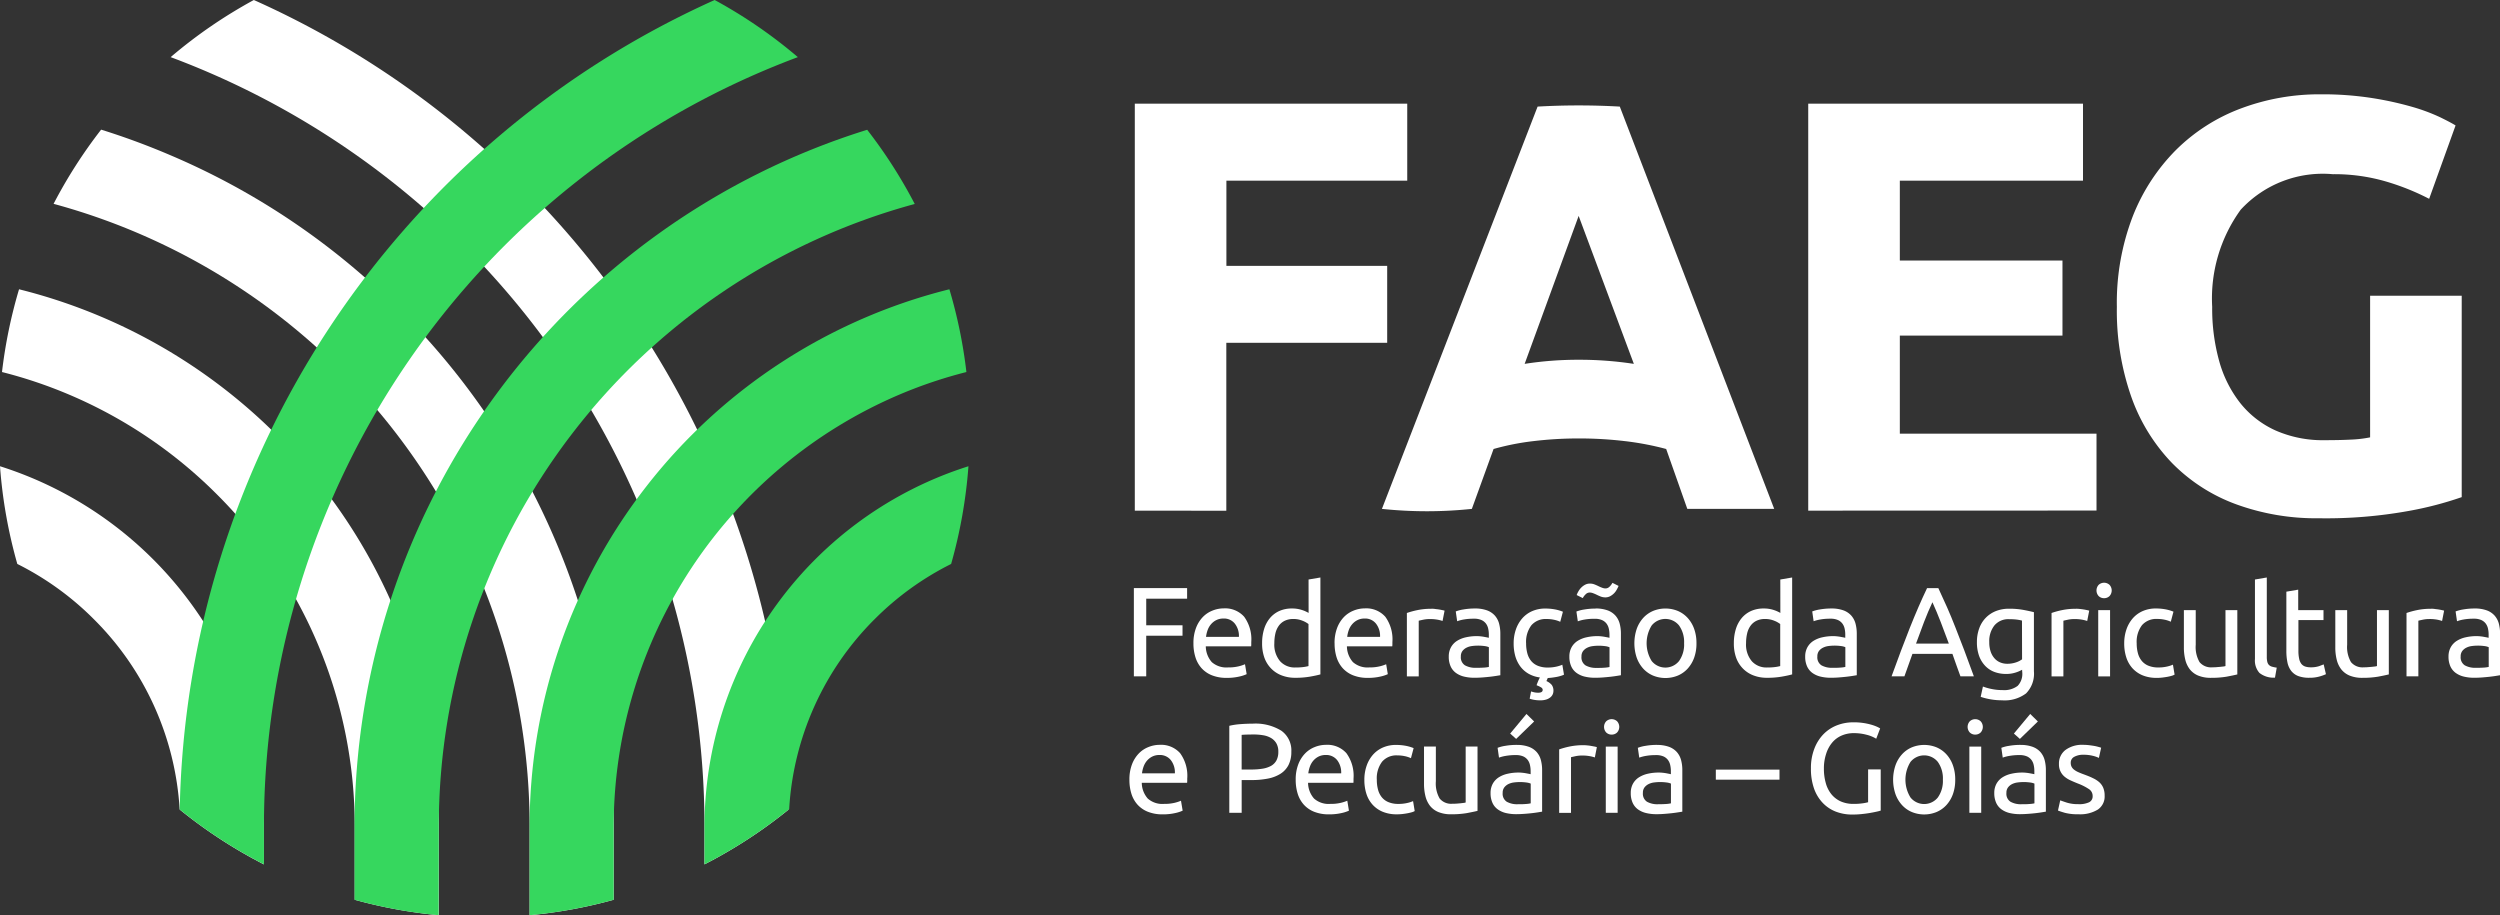 <?xml version="1.0" encoding="UTF-8"?>
<svg xmlns="http://www.w3.org/2000/svg" id="Grupo_33076" data-name="Grupo 33076" width="111.193" height="40.706" viewBox="0 0 111.193 40.706">
  <rect x="0" y="0" width="111.193" height="40.706" fill="#333333" stroke="none"/>
  <path id="Caminho_23188" data-name="Caminho 23188" d="M106.287,59.519V55.594h2.368v.471h-1.818v1.183h1.614v.464h-1.614v1.807Z" transform="translate(-55.856 -29.437)" fill="#fff"></path>
  <path id="Caminho_23189" data-name="Caminho 23189" d="M111.824,59.039a1.874,1.874,0,0,1,.113-.683,1.427,1.427,0,0,1,.3-.485,1.217,1.217,0,0,1,.43-.289,1.343,1.343,0,0,1,.5-.1,1.134,1.134,0,0,1,.912.371,1.7,1.7,0,0,1,.317,1.129v.089a.7.7,0,0,1-.006.1h-2.017a1.081,1.081,0,0,0,.266.7.978.978,0,0,0,.725.237,1.911,1.911,0,0,0,.467-.048,1.689,1.689,0,0,0,.286-.094l.074.442a1.607,1.607,0,0,1-.337.108,2.4,2.4,0,0,1-.547.057,1.741,1.741,0,0,1-.665-.116,1.243,1.243,0,0,1-.461-.32,1.307,1.307,0,0,1-.269-.484,2.034,2.034,0,0,1-.088-.614m2.022-.29a.884.884,0,0,0-.179-.586.613.613,0,0,0-.507-.23.706.706,0,0,0-.32.071.75.75,0,0,0-.235.184.826.826,0,0,0-.15.26,1.291,1.291,0,0,0-.071.3Z" transform="translate(-58.743 -30.423)" fill="#fff"></path>
  <path id="Caminho_23190" data-name="Caminho 23190" d="M120.269,54.7l.527-.09v4.31q-.182.051-.465.1a3.715,3.715,0,0,1-.651.051,1.647,1.647,0,0,1-.612-.108,1.293,1.293,0,0,1-.465-.306,1.342,1.342,0,0,1-.3-.484,1.863,1.863,0,0,1-.1-.644,2.1,2.1,0,0,1,.088-.623,1.406,1.406,0,0,1,.258-.487,1.168,1.168,0,0,1,.416-.317,1.336,1.336,0,0,1,.564-.113,1.364,1.364,0,0,1,.45.068,1.463,1.463,0,0,1,.292.13Zm0,1.983a1.1,1.1,0,0,0-.278-.153,1.041,1.041,0,0,0-.4-.074.853.853,0,0,0-.389.083.706.706,0,0,0-.263.227.95.95,0,0,0-.147.342,1.909,1.909,0,0,0-.045.425,1.142,1.142,0,0,0,.255.8.871.871,0,0,0,.68.28,2.692,2.692,0,0,0,.36-.02,1.731,1.731,0,0,0,.224-.043V56.685Z" transform="translate(-62.068 -28.925)" fill="#fff"></path>
  <path id="Caminho_23191" data-name="Caminho 23191" d="M124.935,59.039a1.885,1.885,0,0,1,.113-.683,1.433,1.433,0,0,1,.3-.485,1.232,1.232,0,0,1,.431-.289,1.343,1.343,0,0,1,.5-.1,1.134,1.134,0,0,1,.912.371,1.706,1.706,0,0,1,.317,1.129v.089a.787.787,0,0,1-.006.1h-2.017a1.079,1.079,0,0,0,.267.7.977.977,0,0,0,.725.237,1.911,1.911,0,0,0,.467-.048,1.7,1.7,0,0,0,.287-.094l.073.442a1.6,1.6,0,0,1-.337.108,2.389,2.389,0,0,1-.547.057,1.741,1.741,0,0,1-.665-.116,1.239,1.239,0,0,1-.461-.32,1.308,1.308,0,0,1-.27-.484,2.05,2.05,0,0,1-.087-.614m2.022-.29a.887.887,0,0,0-.179-.586.613.613,0,0,0-.507-.23.7.7,0,0,0-.32.071.757.757,0,0,0-.235.184.834.834,0,0,0-.15.26,1.266,1.266,0,0,0-.07.3Z" transform="translate(-65.578 -30.423)" fill="#fff"></path>
  <path id="Caminho_23192" data-name="Caminho 23192" d="M132.744,57.511c.045,0,.1,0,.156.009s.116.013.173.022.108.019.155.029a1.08,1.08,0,0,1,.105.025l-.09.459a1.616,1.616,0,0,0-.207-.054,1.831,1.831,0,0,0-.371-.031,1.389,1.389,0,0,0-.292.031q-.144.031-.19.043v2.475h-.527V57.7a3.659,3.659,0,0,1,.465-.127,2.965,2.965,0,0,1,.622-.06" transform="translate(-69.082 -30.436)" fill="#fff"></path>
  <path id="Caminho_23193" data-name="Caminho 23193" d="M136.71,57.487a1.527,1.527,0,0,1,.535.082.864.864,0,0,1,.351.232.881.881,0,0,1,.19.357,1.743,1.743,0,0,1,.056.456v1.841l-.19.031c-.081.013-.172.026-.274.037s-.213.022-.332.031-.236.014-.354.014a1.939,1.939,0,0,1-.459-.051,1.022,1.022,0,0,1-.363-.162.73.73,0,0,1-.237-.291,1.017,1.017,0,0,1-.085-.436.836.836,0,0,1,.1-.419.787.787,0,0,1,.269-.283,1.233,1.233,0,0,1,.4-.159,2.153,2.153,0,0,1,.475-.051,1.647,1.647,0,0,1,.165.009c.056.006.11.013.161.023l.133.025.079.017v-.148a1.176,1.176,0,0,0-.028-.258.591.591,0,0,0-.1-.226A.52.52,0,0,0,137,58a.789.789,0,0,0-.331-.059,2.5,2.5,0,0,0-.456.036,1.609,1.609,0,0,0-.291.077l-.063-.436a1.627,1.627,0,0,1,.34-.088,2.94,2.94,0,0,1,.516-.043m.045,2.639q.187,0,.331-.009a1.433,1.433,0,0,0,.241-.031v-.878a.7.7,0,0,0-.184-.049,2.162,2.162,0,0,0-.309-.02,2.056,2.056,0,0,0-.252.017.758.758,0,0,0-.244.071.523.523,0,0,0-.184.147.39.39,0,0,0-.073.247.422.422,0,0,0,.181.393.944.944,0,0,0,.493.111" transform="translate(-71.111 -30.423)" fill="#fff"></path>
  <path id="Caminho_23194" data-name="Caminho 23194" d="M143.1,60.573l-.063.142a.661.661,0,0,1,.238.172.437.437,0,0,1,.074.275.379.379,0,0,1-.029.136.363.363,0,0,1-.1.135.539.539,0,0,1-.181.1.854.854,0,0,1-.278.039,1.551,1.551,0,0,1-.269-.022,1.143,1.143,0,0,1-.2-.051l.063-.323a1.494,1.494,0,0,0,.145.04.812.812,0,0,0,.172.017c.135,0,.2-.044.2-.13a.124.124,0,0,0-.062-.1.94.94,0,0,0-.176-.088L142.6,60.9c.014-.045.035-.1.062-.165s.055-.124.085-.181a1.371,1.371,0,0,1-.507-.167,1.215,1.215,0,0,1-.366-.326,1.434,1.434,0,0,1-.221-.456,2.056,2.056,0,0,1-.073-.564,1.876,1.876,0,0,1,.1-.623,1.463,1.463,0,0,1,.281-.49,1.255,1.255,0,0,1,.444-.324,1.452,1.452,0,0,1,.586-.115,2.352,2.352,0,0,1,.4.034,1.809,1.809,0,0,1,.38.108l-.119.448a1.25,1.25,0,0,0-.275-.09,1.529,1.529,0,0,0-.331-.034.839.839,0,0,0-.677.278,1.224,1.224,0,0,0-.235.809,1.656,1.656,0,0,0,.054.436.9.9,0,0,0,.169.34.751.751,0,0,0,.3.218,1.142,1.142,0,0,0,.442.077,1.681,1.681,0,0,0,.38-.04,1.377,1.377,0,0,0,.266-.085l.074.442a.963.963,0,0,1-.122.048,1.666,1.666,0,0,1-.173.046c-.064.013-.133.024-.207.034s-.146.017-.218.021" transform="translate(-74.257 -30.423)" fill="#fff"></path>
  <path id="Caminho_23195" data-name="Caminho 23195" d="M147.915,56.241a1.53,1.53,0,0,1,.535.082.862.862,0,0,1,.351.232.875.875,0,0,1,.19.357,1.724,1.724,0,0,1,.056.456v1.841l-.19.031q-.121.02-.274.037c-.1.011-.213.022-.331.031s-.237.014-.354.014a1.94,1.94,0,0,1-.459-.051,1.016,1.016,0,0,1-.362-.162.731.731,0,0,1-.238-.291,1.031,1.031,0,0,1-.085-.436.841.841,0,0,1,.1-.419.791.791,0,0,1,.27-.283,1.225,1.225,0,0,1,.4-.159,2.157,2.157,0,0,1,.476-.051,1.637,1.637,0,0,1,.165.009c.056.006.11.013.161.023l.133.025.079.017V57.4a1.177,1.177,0,0,0-.029-.258.59.59,0,0,0-.1-.226.522.522,0,0,0-.2-.158.785.785,0,0,0-.331-.059,2.51,2.51,0,0,0-.457.036,1.613,1.613,0,0,0-.291.077l-.063-.436a1.644,1.644,0,0,1,.34-.088,2.959,2.959,0,0,1,.516-.043m1.02-1.008c-.019.045-.045.1-.077.158a.729.729,0,0,1-.121.167.747.747,0,0,1-.173.131.454.454,0,0,1-.218.054.571.571,0,0,1-.213-.04c-.066-.027-.129-.055-.19-.086a1.756,1.756,0,0,0-.164-.068.421.421,0,0,0-.13-.022.251.251,0,0,0-.179.079.616.616,0,0,0-.127.169l-.272-.136a.967.967,0,0,1,.074-.159.8.8,0,0,1,.124-.167.7.7,0,0,1,.172-.13.452.452,0,0,1,.218-.054.566.566,0,0,1,.212.04c.066.026.13.055.19.085a1.49,1.49,0,0,0,.164.068.4.4,0,0,0,.13.023.255.255,0,0,0,.179-.079.668.668,0,0,0,.128-.17Zm-.975,3.647c.125,0,.235,0,.331-.009a1.446,1.446,0,0,0,.241-.031v-.878a.71.71,0,0,0-.184-.049,2.158,2.158,0,0,0-.309-.02,2.043,2.043,0,0,0-.252.017.751.751,0,0,0-.244.071.524.524,0,0,0-.185.147.39.39,0,0,0-.073.247.423.423,0,0,0,.181.393.944.944,0,0,0,.493.111" transform="translate(-76.953 -29.177)" fill="#fff"></path>
  <path id="Caminho_23196" data-name="Caminho 23196" d="M155.552,59.034a1.853,1.853,0,0,1-.1.635,1.452,1.452,0,0,1-.286.487,1.253,1.253,0,0,1-.439.314,1.454,1.454,0,0,1-1.11,0,1.267,1.267,0,0,1-.439-.314,1.463,1.463,0,0,1-.286-.487,2.025,2.025,0,0,1,0-1.266,1.455,1.455,0,0,1,.286-.489,1.274,1.274,0,0,1,.439-.315,1.454,1.454,0,0,1,1.11,0,1.261,1.261,0,0,1,.439.315,1.44,1.44,0,0,1,.286.489,1.858,1.858,0,0,1,.1.631m-.55,0a1.268,1.268,0,0,0-.224-.79.782.782,0,0,0-1.218,0,1.5,1.5,0,0,0,0,1.58.781.781,0,0,0,1.218,0,1.266,1.266,0,0,0,.224-.79" transform="translate(-80.098 -30.424)" fill="#fff"></path>
  <path id="Caminho_23197" data-name="Caminho 23197" d="M164.1,54.7l.527-.09v4.31c-.121.034-.276.068-.465.1a3.715,3.715,0,0,1-.651.051,1.647,1.647,0,0,1-.612-.108,1.3,1.3,0,0,1-.465-.306,1.342,1.342,0,0,1-.3-.484,1.863,1.863,0,0,1-.1-.644,2.1,2.1,0,0,1,.088-.623,1.405,1.405,0,0,1,.258-.487,1.168,1.168,0,0,1,.416-.317,1.334,1.334,0,0,1,.564-.113,1.366,1.366,0,0,1,.45.068,1.463,1.463,0,0,1,.292.13Zm0,1.983a1.086,1.086,0,0,0-.278-.153,1.05,1.05,0,0,0-.4-.074.853.853,0,0,0-.389.083.706.706,0,0,0-.263.227.941.941,0,0,0-.147.342,1.88,1.88,0,0,0-.046.425,1.142,1.142,0,0,0,.255.8.871.871,0,0,0,.68.28,2.669,2.669,0,0,0,.359-.02,1.725,1.725,0,0,0,.225-.043V56.685Z" transform="translate(-84.917 -28.925)" fill="#fff"></path>
  <path id="Caminho_23198" data-name="Caminho 23198" d="M169.829,57.487a1.532,1.532,0,0,1,.535.082.867.867,0,0,1,.351.232.887.887,0,0,1,.19.357,1.743,1.743,0,0,1,.056.456v1.841l-.19.031c-.082.013-.173.026-.275.037s-.213.022-.331.031-.237.014-.354.014a1.939,1.939,0,0,1-.459-.051,1.022,1.022,0,0,1-.363-.162.734.734,0,0,1-.237-.291,1.017,1.017,0,0,1-.085-.436.841.841,0,0,1,.1-.419.79.79,0,0,1,.269-.283,1.24,1.24,0,0,1,.4-.159,2.157,2.157,0,0,1,.475-.051,1.63,1.63,0,0,1,.165.009c.056.006.111.013.161.023l.133.025.079.017v-.148a1.177,1.177,0,0,0-.028-.258.584.584,0,0,0-.1-.226.52.52,0,0,0-.2-.158.787.787,0,0,0-.331-.059,2.509,2.509,0,0,0-.456.036,1.64,1.64,0,0,0-.292.077l-.062-.436a1.636,1.636,0,0,1,.34-.088,2.941,2.941,0,0,1,.516-.043m.045,2.639c.124,0,.235,0,.331-.009a1.433,1.433,0,0,0,.241-.031v-.878a.7.7,0,0,0-.183-.049,2.169,2.169,0,0,0-.309-.02,2.041,2.041,0,0,0-.251.017.751.751,0,0,0-.244.071.52.52,0,0,0-.185.147.39.39,0,0,0-.073.247.422.422,0,0,0,.181.393.941.941,0,0,0,.493.111" transform="translate(-88.377 -30.423)" fill="#fff"></path>
  <path id="Caminho_23199" data-name="Caminho 23199" d="M179.755,59.519c-.064-.17-.124-.337-.181-.5s-.115-.331-.176-.5H177.62l-.357,1h-.572q.226-.623.425-1.153t.388-1.005q.19-.476.377-.909t.39-.858h.5q.2.424.391.858t.376.909q.19.475.389,1.005t.425,1.153Zm-.516-1.456q-.181-.493-.359-.954t-.371-.886q-.2.425-.376.886t-.354.954Z" transform="translate(-92.56 -29.437)" fill="#fff"></path>
  <path id="Caminho_23200" data-name="Caminho 23200" d="M186.629,60.224a1.453,1.453,0,0,1-.264.116,1.343,1.343,0,0,1-.456.07,1.467,1.467,0,0,1-.5-.085,1.093,1.093,0,0,1-.411-.264,1.276,1.276,0,0,1-.278-.444,1.775,1.775,0,0,1-.1-.635,1.733,1.733,0,0,1,.1-.592,1.307,1.307,0,0,1,.281-.464,1.291,1.291,0,0,1,.449-.307,1.571,1.571,0,0,1,.6-.11,3.419,3.419,0,0,1,.643.054c.183.035.337.069.462.1v2.628a1.245,1.245,0,0,1-.351.986,1.583,1.583,0,0,1-1.065.306,3.006,3.006,0,0,1-.952-.154l.1-.459a2.417,2.417,0,0,0,.389.11,2.314,2.314,0,0,0,.478.048,1,1,0,0,0,.677-.187.768.768,0,0,0,.206-.595Zm-.005-2.187a1.85,1.85,0,0,0-.212-.042,2.6,2.6,0,0,0-.36-.02.8.8,0,0,0-.654.278,1.119,1.119,0,0,0-.229.736,1.29,1.29,0,0,0,.065.436.867.867,0,0,0,.176.3.683.683,0,0,0,.255.176.806.806,0,0,0,.3.057,1.2,1.2,0,0,0,.386-.06.945.945,0,0,0,.277-.139Z" transform="translate(-96.692 -30.435)" fill="#fff"></path>
  <path id="Caminho_23201" data-name="Caminho 23201" d="M192.653,57.511q.067,0,.155.009c.058.006.116.013.173.022s.109.019.156.029a1.064,1.064,0,0,1,.1.025l-.09.459a1.7,1.7,0,0,0-.207-.054,1.832,1.832,0,0,0-.37-.031,1.389,1.389,0,0,0-.292.031c-.1.021-.16.035-.19.043v2.475h-.527V57.7a3.628,3.628,0,0,1,.464-.127,2.971,2.971,0,0,1,.623-.06" transform="translate(-100.314 -30.436)" fill="#fff"></path>
  <path id="Caminho_23202" data-name="Caminho 23202" d="M196.069,55.778a.339.339,0,0,1-.241-.094.371.371,0,0,1,0-.5.357.357,0,0,1,.482,0,.369.369,0,0,1,0,.5.341.341,0,0,1-.241.094m.266,3.477h-.527V56.31h.527Z" transform="translate(-102.485 -29.172)" fill="#fff"></path>
  <path id="Caminho_23203" data-name="Caminho 23203" d="M199.753,60.574a1.614,1.614,0,0,1-.627-.113,1.264,1.264,0,0,1-.453-.317,1.32,1.32,0,0,1-.274-.485,1.99,1.99,0,0,1-.091-.62,1.888,1.888,0,0,1,.1-.623,1.479,1.479,0,0,1,.28-.49,1.264,1.264,0,0,1,.445-.324,1.449,1.449,0,0,1,.586-.115,2.361,2.361,0,0,1,.4.034,1.817,1.817,0,0,1,.38.108l-.119.448a1.245,1.245,0,0,0-.274-.09,1.564,1.564,0,0,0-.332-.034.838.838,0,0,0-.676.278,1.224,1.224,0,0,0-.235.809,1.656,1.656,0,0,0,.054.436.894.894,0,0,0,.17.34.751.751,0,0,0,.3.218,1.14,1.14,0,0,0,.442.077,1.681,1.681,0,0,0,.38-.04,1.365,1.365,0,0,0,.266-.085l.074.442a.55.55,0,0,1-.131.054,1.785,1.785,0,0,1-.192.045c-.072.013-.148.024-.229.034a2.16,2.16,0,0,1-.236.014" transform="translate(-103.829 -30.424)" fill="#fff"></path>
  <path id="Caminho_23204" data-name="Caminho 23204" d="M206.225,60.5c-.121.03-.28.062-.479.1a4.118,4.118,0,0,1-.688.051,1.465,1.465,0,0,1-.572-.1.932.932,0,0,1-.374-.281,1.135,1.135,0,0,1-.2-.428,2.226,2.226,0,0,1-.062-.547V57.64h.527v1.54a1.34,1.34,0,0,0,.169.771.662.662,0,0,0,.572.232c.056,0,.115,0,.176-.006s.117-.008.169-.014l.144-.016a.413.413,0,0,0,.093-.02V57.64h.527V60.5Z" transform="translate(-106.717 -30.503)" fill="#fff"></path>
  <path id="Caminho_23205" data-name="Caminho 23205" d="M211.343,59.065a1.014,1.014,0,0,1-.691-.21.83.83,0,0,1-.2-.618V54.7l.527-.09v3.54a.862.862,0,0,0,.023.215.3.3,0,0,0,.073.136.325.325,0,0,0,.136.076,1.458,1.458,0,0,0,.21.043Z" transform="translate(-110.158 -28.925)" fill="#fff"></path>
  <path id="Caminho_23206" data-name="Caminho 23206" d="M213.922,56.649h1.116v.442h-1.116V58.45a1.644,1.644,0,0,0,.034.365.551.551,0,0,0,.1.227.373.373,0,0,0,.17.116.759.759,0,0,0,.238.034,1.147,1.147,0,0,0,.382-.053l.2-.077.1.436a1.914,1.914,0,0,1-.278.1,1.573,1.573,0,0,1-.453.059,1.387,1.387,0,0,1-.5-.076.73.73,0,0,1-.314-.23.921.921,0,0,1-.167-.377,2.511,2.511,0,0,1-.048-.518V55.828l.527-.09v.911Z" transform="translate(-111.695 -29.512)" fill="#fff"></path>
  <path id="Caminho_23207" data-name="Caminho 23207" d="M220.295,60.5q-.181.045-.479.1a4.112,4.112,0,0,1-.688.051,1.466,1.466,0,0,1-.572-.1.928.928,0,0,1-.374-.281,1.128,1.128,0,0,1-.2-.428,2.226,2.226,0,0,1-.062-.547V57.64h.527v1.54a1.336,1.336,0,0,0,.17.771.661.661,0,0,0,.572.232c.057,0,.115,0,.176-.006s.117-.008.17-.014l.145-.016a.432.432,0,0,0,.093-.02V57.64h.527V60.5Z" transform="translate(-114.052 -30.503)" fill="#fff"></path>
  <path id="Caminho_23208" data-name="Caminho 23208" d="M225.628,57.511c.045,0,.1,0,.156.009s.116.013.172.022.109.019.156.029.082.018.1.025l-.09.459A1.677,1.677,0,0,0,225.92,58a1.834,1.834,0,0,0-.371-.031,1.389,1.389,0,0,0-.292.031c-.1.021-.159.035-.19.043v2.475h-.527V57.7a3.659,3.659,0,0,1,.465-.127,2.977,2.977,0,0,1,.623-.06" transform="translate(-117.505 -30.436)" fill="#fff"></path>
  <path id="Caminho_23209" data-name="Caminho 23209" d="M229.6,57.487a1.532,1.532,0,0,1,.535.082.867.867,0,0,1,.351.232.887.887,0,0,1,.19.357,1.743,1.743,0,0,1,.056.456v1.841l-.19.031q-.122.02-.275.037c-.1.011-.213.022-.331.031s-.237.014-.354.014a1.929,1.929,0,0,1-.458-.051,1.017,1.017,0,0,1-.363-.162.735.735,0,0,1-.238-.291,1.031,1.031,0,0,1-.085-.436.841.841,0,0,1,.1-.419.787.787,0,0,1,.27-.283,1.234,1.234,0,0,1,.4-.159,2.164,2.164,0,0,1,.476-.051,1.631,1.631,0,0,1,.165.009c.056.006.111.013.161.023l.133.025.079.017v-.148a1.177,1.177,0,0,0-.028-.258.584.584,0,0,0-.1-.226.517.517,0,0,0-.2-.158.787.787,0,0,0-.331-.059,2.508,2.508,0,0,0-.456.036,1.62,1.62,0,0,0-.291.077l-.063-.436a1.644,1.644,0,0,1,.34-.088,2.945,2.945,0,0,1,.516-.043m.045,2.639q.187,0,.331-.009a1.433,1.433,0,0,0,.241-.031v-.878a.7.7,0,0,0-.184-.049,2.157,2.157,0,0,0-.309-.02,2.043,2.043,0,0,0-.252.017.751.751,0,0,0-.244.071.515.515,0,0,0-.184.147.387.387,0,0,0-.074.247.422.422,0,0,0,.181.393.944.944,0,0,0,.493.111" transform="translate(-119.535 -30.423)" fill="#fff"></path>
  <path id="Caminho_23210" data-name="Caminho 23210" d="M105.873,71.717a1.877,1.877,0,0,1,.113-.683,1.42,1.42,0,0,1,.3-.484,1.219,1.219,0,0,1,.43-.289,1.344,1.344,0,0,1,.5-.1,1.135,1.135,0,0,1,.912.371,1.7,1.7,0,0,1,.317,1.13v.088a.782.782,0,0,1-.006.1h-2.016a1.08,1.08,0,0,0,.266.7.976.976,0,0,0,.725.238,1.906,1.906,0,0,0,.467-.048,1.724,1.724,0,0,0,.286-.093l.074.442a1.569,1.569,0,0,1-.337.108,2.4,2.4,0,0,1-.547.056,1.728,1.728,0,0,1-.665-.116,1.229,1.229,0,0,1-.462-.32,1.3,1.3,0,0,1-.269-.484,2.055,2.055,0,0,1-.088-.615m2.022-.289a.887.887,0,0,0-.179-.587.616.616,0,0,0-.507-.229.7.7,0,0,0-.32.07.759.759,0,0,0-.235.184.838.838,0,0,0-.15.261,1.292,1.292,0,0,0-.071.3h1.461Z" transform="translate(-55.64 -37.033)" fill="#fff"></path>
  <path id="Caminho_23211" data-name="Caminho 23211" d="M116.2,68.189a2.186,2.186,0,0,1,1.272.314,1.074,1.074,0,0,1,.445.937,1.272,1.272,0,0,1-.122.581,1,1,0,0,1-.351.391,1.615,1.615,0,0,1-.558.218,3.668,3.668,0,0,1-.742.068h-.436v1.456h-.55V68.285a3.071,3.071,0,0,1,.518-.076q.286-.02.524-.02m.045.482c-.234,0-.414.006-.538.017v1.541h.414a3.154,3.154,0,0,0,.509-.036,1.189,1.189,0,0,0,.383-.125.618.618,0,0,0,.24-.241.8.8,0,0,0,.085-.391.724.724,0,0,0-.088-.374.665.665,0,0,0-.237-.235,1.03,1.03,0,0,0-.349-.122,2.4,2.4,0,0,0-.419-.034" transform="translate(-60.482 -36.003)" fill="#fff"></path>
  <path id="Caminho_23212" data-name="Caminho 23212" d="M121.325,71.717a1.876,1.876,0,0,1,.113-.683,1.426,1.426,0,0,1,.3-.484,1.219,1.219,0,0,1,.43-.289,1.346,1.346,0,0,1,.5-.1,1.135,1.135,0,0,1,.912.371,1.707,1.707,0,0,1,.317,1.13v.088a.786.786,0,0,1-.005.1h-2.017a1.077,1.077,0,0,0,.266.7.976.976,0,0,0,.725.238,1.913,1.913,0,0,0,.468-.048,1.74,1.74,0,0,0,.286-.093l.073.442a1.562,1.562,0,0,1-.337.108,2.4,2.4,0,0,1-.547.056,1.736,1.736,0,0,1-.666-.116,1.231,1.231,0,0,1-.461-.32,1.3,1.3,0,0,1-.269-.484,2.071,2.071,0,0,1-.088-.615m2.023-.289a.89.89,0,0,0-.179-.587.617.617,0,0,0-.507-.229.7.7,0,0,0-.32.07.764.764,0,0,0-.235.184.846.846,0,0,0-.15.261,1.267,1.267,0,0,0-.071.3h1.462Z" transform="translate(-63.696 -37.033)" fill="#fff"></path>
  <path id="Caminho_23213" data-name="Caminho 23213" d="M129.148,73.252a1.612,1.612,0,0,1-.626-.113,1.253,1.253,0,0,1-.453-.317,1.312,1.312,0,0,1-.275-.485,2.008,2.008,0,0,1-.09-.62,1.876,1.876,0,0,1,.1-.623,1.475,1.475,0,0,1,.28-.49,1.271,1.271,0,0,1,.445-.324,1.446,1.446,0,0,1,.586-.115,2.353,2.353,0,0,1,.4.034,1.8,1.8,0,0,1,.38.108l-.119.448a1.238,1.238,0,0,0-.274-.09,1.528,1.528,0,0,0-.331-.034.836.836,0,0,0-.677.278,1.221,1.221,0,0,0-.236.809,1.636,1.636,0,0,0,.054.436.9.9,0,0,0,.169.34.743.743,0,0,0,.3.218,1.133,1.133,0,0,0,.442.077,1.677,1.677,0,0,0,.38-.04,1.35,1.35,0,0,0,.267-.085l.073.442a.527.527,0,0,1-.13.054c-.057.016-.121.032-.193.045s-.148.025-.229.034a2.271,2.271,0,0,1-.236.013" transform="translate(-67.021 -37.033)" fill="#fff"></path>
  <path id="Caminho_23214" data-name="Caminho 23214" d="M135.62,73.178c-.121.03-.281.062-.479.1a4.11,4.11,0,0,1-.688.051,1.467,1.467,0,0,1-.572-.1.93.93,0,0,1-.374-.281,1.133,1.133,0,0,1-.2-.428,2.224,2.224,0,0,1-.063-.547V70.317h.527v1.541a1.338,1.338,0,0,0,.17.771.662.662,0,0,0,.572.231c.056,0,.115,0,.176-.005s.117-.009.17-.014l.144-.017a.439.439,0,0,0,.094-.02V70.317h.527v2.861Z" transform="translate(-69.908 -37.112)" fill="#fff"></path>
  <path id="Caminho_23215" data-name="Caminho 23215" d="M140.59,68.667a1.522,1.522,0,0,1,.536.082.858.858,0,0,1,.351.231.876.876,0,0,1,.19.358,1.72,1.72,0,0,1,.056.456v1.841l-.19.031q-.121.02-.274.037c-.1.011-.213.022-.331.03s-.237.014-.354.014a1.963,1.963,0,0,1-.459-.05,1.012,1.012,0,0,1-.362-.162.725.725,0,0,1-.238-.291,1.031,1.031,0,0,1-.085-.436.846.846,0,0,1,.1-.419.8.8,0,0,1,.269-.283,1.224,1.224,0,0,1,.4-.159,2.156,2.156,0,0,1,.475-.051,1.4,1.4,0,0,1,.165.009c.056.005.11.013.161.022l.133.025.079.017v-.148a1.192,1.192,0,0,0-.029-.257.587.587,0,0,0-.1-.227.513.513,0,0,0-.2-.159.793.793,0,0,0-.331-.059,2.459,2.459,0,0,0-.456.037,1.588,1.588,0,0,0-.291.076l-.062-.436a1.626,1.626,0,0,1,.34-.088,2.949,2.949,0,0,1,.515-.042m.046,2.639c.125,0,.235,0,.331-.009a1.4,1.4,0,0,0,.241-.031v-.878a.718.718,0,0,0-.185-.048,2.076,2.076,0,0,0-.308-.02,2.049,2.049,0,0,0-.252.017.793.793,0,0,0-.244.07.526.526,0,0,0-.184.148.382.382,0,0,0-.074.247.42.42,0,0,0,.181.393.939.939,0,0,0,.493.111m.725-3.681-.8.776-.266-.238.725-.872Z" transform="translate(-73.134 -35.535)" fill="#fff"></path>
  <path id="Caminho_23216" data-name="Caminho 23216" d="M146.894,70.189a1.374,1.374,0,0,1,.156.009c.058.005.116.012.172.022l.156.029a1.055,1.055,0,0,1,.105.026l-.09.459a1.687,1.687,0,0,0-.207-.054,1.828,1.828,0,0,0-.371-.031,1.389,1.389,0,0,0-.292.031l-.19.043V73.2h-.527V70.376a3.583,3.583,0,0,1,.465-.128,3.007,3.007,0,0,1,.623-.059" transform="translate(-76.459 -37.045)" fill="#fff"></path>
  <path id="Caminho_23217" data-name="Caminho 23217" d="M150.313,68.455a.339.339,0,0,1-.241-.093.369.369,0,0,1,0-.5.357.357,0,0,1,.482,0,.37.37,0,0,1,0,.5.342.342,0,0,1-.241.093m.266,3.478h-.527V68.988h.527Z" transform="translate(-78.631 -35.782)" fill="#fff"></path>
  <path id="Caminho_23218" data-name="Caminho 23218" d="M153.618,70.166a1.534,1.534,0,0,1,.536.082.873.873,0,0,1,.351.232.892.892,0,0,1,.19.357,1.7,1.7,0,0,1,.056.456v1.841l-.19.03c-.081.013-.172.026-.274.037s-.213.022-.331.031-.237.014-.354.014a1.909,1.909,0,0,1-.459-.051,1.02,1.02,0,0,1-.362-.161.733.733,0,0,1-.238-.292,1.025,1.025,0,0,1-.085-.437.841.841,0,0,1,.1-.419.791.791,0,0,1,.27-.283,1.248,1.248,0,0,1,.4-.159,2.164,2.164,0,0,1,.476-.05,1.613,1.613,0,0,1,.164.008c.056.006.111.013.162.022l.133.026.079.017v-.147a1.2,1.2,0,0,0-.029-.258.591.591,0,0,0-.1-.226.513.513,0,0,0-.2-.159.8.8,0,0,0-.331-.059,2.467,2.467,0,0,0-.456.036,1.627,1.627,0,0,0-.291.076l-.063-.436a1.629,1.629,0,0,1,.34-.088,2.936,2.936,0,0,1,.515-.042m.046,2.639q.187,0,.331-.009a1.438,1.438,0,0,0,.241-.031v-.878a.7.7,0,0,0-.184-.048,2.094,2.094,0,0,0-.309-.02,1.954,1.954,0,0,0-.252.017.754.754,0,0,0-.244.07.532.532,0,0,0-.185.148.386.386,0,0,0-.073.247.423.423,0,0,0,.181.393.942.942,0,0,0,.493.111" transform="translate(-79.926 -37.033)" fill="#fff"></path>
  <rect id="Retângulo_38598" data-name="Retângulo 38598" width="2.832" height="0.447" transform="translate(76.315 34.231)" fill="#fff"></rect>
  <path id="Caminho_23219" data-name="Caminho 23219" d="M171.755,70.167h.549V72a1.949,1.949,0,0,1-.2.051c-.085.019-.183.038-.293.057s-.234.034-.366.048a3.976,3.976,0,0,1-.4.02,2.016,2.016,0,0,1-.753-.136,1.6,1.6,0,0,1-.583-.4,1.78,1.78,0,0,1-.377-.64,2.631,2.631,0,0,1-.132-.872,2.378,2.378,0,0,1,.15-.875,1.9,1.9,0,0,1,.4-.643,1.71,1.71,0,0,1,.6-.4,1.976,1.976,0,0,1,.734-.136,2.794,2.794,0,0,1,.827.113,1.78,1.78,0,0,1,.241.09,1.383,1.383,0,0,1,.127.068l-.175.459a1.513,1.513,0,0,0-.437-.179,2.182,2.182,0,0,0-.555-.07,1.351,1.351,0,0,0-.547.108,1.138,1.138,0,0,0-.419.312,1.456,1.456,0,0,0-.269.5,2.061,2.061,0,0,0-.1.654,2.326,2.326,0,0,0,.082.64,1.368,1.368,0,0,0,.249.5,1.142,1.142,0,0,0,.413.32,1.388,1.388,0,0,0,.581.113,2.767,2.767,0,0,0,.4-.026,1.922,1.922,0,0,0,.241-.048V70.167Z" transform="translate(-88.655 -35.947)" fill="#fff"></path>
  <path id="Caminho_23220" data-name="Caminho 23220" d="M179.595,71.712a1.862,1.862,0,0,1-.1.635,1.454,1.454,0,0,1-.286.487,1.265,1.265,0,0,1-.439.314,1.448,1.448,0,0,1-1.11,0,1.251,1.251,0,0,1-.438-.314,1.445,1.445,0,0,1-.287-.487,2.006,2.006,0,0,1,0-1.266,1.438,1.438,0,0,1,.287-.49,1.253,1.253,0,0,1,.438-.315,1.46,1.46,0,0,1,1.11,0,1.268,1.268,0,0,1,.439.315,1.437,1.437,0,0,1,.286.49,1.865,1.865,0,0,1,.1.631m-.549,0a1.263,1.263,0,0,0-.224-.789.78.78,0,0,0-1.217,0,1.5,1.5,0,0,0,0,1.58.78.78,0,0,0,1.217,0,1.268,1.268,0,0,0,.224-.79" transform="translate(-92.632 -37.034)" fill="#fff"></path>
  <path id="Caminho_23221" data-name="Caminho 23221" d="M184.094,68.455a.337.337,0,0,1-.24-.093.368.368,0,0,1,0-.5.357.357,0,0,1,.481,0,.369.369,0,0,1,0,.5.34.34,0,0,1-.241.093m.267,3.478h-.527V68.988h.527Z" transform="translate(-96.242 -35.782)" fill="#fff"></path>
  <path id="Caminho_23222" data-name="Caminho 23222" d="M187.4,68.667a1.521,1.521,0,0,1,.535.082.863.863,0,0,1,.351.231.888.888,0,0,1,.19.358,1.72,1.72,0,0,1,.056.456v1.841l-.19.031q-.122.02-.275.037c-.1.011-.213.022-.331.03s-.237.014-.354.014a1.959,1.959,0,0,1-.459-.05,1.025,1.025,0,0,1-.363-.162.732.732,0,0,1-.238-.291,1.031,1.031,0,0,1-.085-.436.841.841,0,0,1,.1-.419.791.791,0,0,1,.269-.283,1.233,1.233,0,0,1,.4-.159,2.156,2.156,0,0,1,.475-.051,1.393,1.393,0,0,1,.165.009c.057.005.11.013.161.022l.133.025.079.017v-.148a1.161,1.161,0,0,0-.028-.257.58.58,0,0,0-.1-.227.513.513,0,0,0-.2-.159.794.794,0,0,0-.331-.059,2.463,2.463,0,0,0-.456.037,1.588,1.588,0,0,0-.291.076l-.062-.436a1.618,1.618,0,0,1,.34-.088,2.937,2.937,0,0,1,.515-.042m.045,2.639c.125,0,.236,0,.331-.009a1.391,1.391,0,0,0,.241-.031v-.878a.7.7,0,0,0-.184-.048,2.072,2.072,0,0,0-.308-.02,2.049,2.049,0,0,0-.252.017.778.778,0,0,0-.244.07.523.523,0,0,0-.184.148.382.382,0,0,0-.074.247.42.42,0,0,0,.181.393.937.937,0,0,0,.493.111m.725-3.681-.8.776-.266-.238.725-.872Z" transform="translate(-97.537 -35.535)" fill="#fff"></path>
  <path id="Caminho_23223" data-name="Caminho 23223" d="M193.055,72.8a1.039,1.039,0,0,0,.479-.085.288.288,0,0,0,.156-.272.361.361,0,0,0-.153-.305,2.411,2.411,0,0,0-.5-.255c-.113-.045-.222-.091-.326-.139a1.139,1.139,0,0,1-.27-.167.7.7,0,0,1-.249-.566.751.751,0,0,1,.289-.621,1.237,1.237,0,0,1,.787-.229,2.285,2.285,0,0,1,.249.014c.083.01.16.021.233.033s.135.028.19.043.1.028.128.039l-.1.453a1.288,1.288,0,0,0-.267-.093,1.719,1.719,0,0,0-.436-.048.809.809,0,0,0-.385.088.29.29,0,0,0-.164.274.37.37,0,0,0,.037.17.386.386,0,0,0,.113.133.891.891,0,0,0,.19.111c.076.034.166.07.272.108.14.053.264.1.373.156a1.183,1.183,0,0,1,.281.179.7.7,0,0,1,.178.247.889.889,0,0,1,.063.354.7.7,0,0,1-.3.617,1.506,1.506,0,0,1-.863.21,2.229,2.229,0,0,1-.612-.066q-.22-.065-.3-.1l.1-.453c.06.022.157.057.289.1a1.635,1.635,0,0,0,.527.069" transform="translate(-100.615 -37.033)" fill="#fff"></path>
  <path id="Caminho_23224" data-name="Caminho 23224" d="M106.375,28.686v-18.1h12.117V14.01h-8.043V17.8H117.6v3.421h-7.155v7.469Z" transform="translate(-55.902 -5.974)" fill="#fff"></path>
  <path id="Caminho_23225" data-name="Caminho 23225" d="M146.787,28.693h-3.865l-.94-2.664a12.725,12.725,0,0,0-1.854-.352,17.168,17.168,0,0,0-2.024-.117,16.835,16.835,0,0,0-2.011.117,11.2,11.2,0,0,0-1.788.352l-.966,2.664a19.153,19.153,0,0,1-4,0L136.263,10.8a32.122,32.122,0,0,1,3.656,0Zm-11.1-6.45a15.4,15.4,0,0,1,2.415-.183,15.914,15.914,0,0,1,2.442.183l-2.455-6.581Z" transform="translate(-67.875 -6.059)" fill="#fff"></path>
  <path id="Caminho_23226" data-name="Caminho 23226" d="M168.949,28.686v-18.1H181.17V14.01h-8.147v3.551h7.234V20.9h-7.234v4.361h8.748v3.421Z" transform="translate(-88.524 -5.974)" fill="#fff"></path>
  <path id="Caminho_23227" data-name="Caminho 23227" d="M207.255,13.268a4.965,4.965,0,0,0-4.113,1.58,6.721,6.721,0,0,0-1.267,4.322,8.69,8.69,0,0,0,.313,2.415,5.314,5.314,0,0,0,.94,1.867,4.234,4.234,0,0,0,1.567,1.214,5.213,5.213,0,0,0,2.193.431q.679,0,1.163-.026a5.427,5.427,0,0,0,.848-.1V18.673h4.074v8.957a15.455,15.455,0,0,1-2.35.613,20.671,20.671,0,0,1-4,.327,10.381,10.381,0,0,1-3.7-.628,7.706,7.706,0,0,1-2.833-1.828,8.156,8.156,0,0,1-1.815-2.951,11.575,11.575,0,0,1-.64-3.995,10.7,10.7,0,0,1,.705-4.022,8.662,8.662,0,0,1,1.932-2.964,8.145,8.145,0,0,1,2.885-1.841,9.921,9.921,0,0,1,3.538-.627,14.331,14.331,0,0,1,2.311.169,14.755,14.755,0,0,1,1.776.392,8.338,8.338,0,0,1,1.227.457c.322.157.551.279.691.366l-1.175,3.264a10.651,10.651,0,0,0-1.919-.77,8.177,8.177,0,0,0-2.362-.326" transform="translate(-103.483 -5.519)" fill="#fff"></path>
  <path id="Caminho_23228" data-name="Caminho 23228" d="M.931,44.271a21.687,21.687,0,0,0,.77,4.346,13.022,13.022,0,0,1,3.42,2.474,13.005,13.005,0,0,1,3.8,8.447,21.62,21.62,0,0,0,3.747,2.442v-1.65A16.821,16.821,0,0,0,.931,44.271" transform="translate(-0.931 -23.534)" fill="#fff"></path>
  <path id="Caminho_23229" data-name="Caminho 23229" d="M1.875,27.827a21.688,21.688,0,0,0-.758,3.681A20.547,20.547,0,0,1,4.11,32.516a20.725,20.725,0,0,1,6.608,4.476,20.83,20.83,0,0,1,4.455,6.638,20.83,20.83,0,0,1,1.632,8.126V54.98a21.389,21.389,0,0,0,3.74.686v-3.91A24.624,24.624,0,0,0,1.875,27.827" transform="translate(-1.028 -14.961)" fill="#fff"></path>
  <path id="Caminho_23230" data-name="Caminho 23230" d="M28.282,31.4a32.352,32.352,0,0,0-6.921-10.314,32.179,32.179,0,0,0-10.267-6.953A32.213,32.213,0,0,0,8.024,13a21.684,21.684,0,0,0-2.115,3.3A28.684,28.684,0,0,1,27.082,44.029v3.91a21.39,21.39,0,0,0,3.74-.687V44.029A32.381,32.381,0,0,0,28.282,31.4" transform="translate(-3.526 -7.234)" fill="#fff"></path>
  <path id="Caminho_23231" data-name="Caminho 23231" d="M32.529,9.272A39.932,39.932,0,0,0,20.485.948a21.641,21.641,0,0,0-3.7,2.541A36.513,36.513,0,0,1,40.528,37.744v1.649a21.664,21.664,0,0,0,3.733-2.43A40.233,40.233,0,0,0,32.529,9.272" transform="translate(-9.195 -0.948)" fill="#fff"></path>
  <path id="Caminho_23232" data-name="Caminho 23232" d="M73.941,51.09a13.035,13.035,0,0,1,3.42-2.474,21.719,21.719,0,0,0,.77-4.346A16.822,16.822,0,0,0,66.391,60.328v1.649a21.611,21.611,0,0,0,3.766-2.457,13,13,0,0,1,3.784-8.431" transform="translate(-35.057 -23.533)" fill="#36d75e"></path>
  <path id="Caminho_23233" data-name="Caminho 23233" d="M53.881,51.756A20.9,20.9,0,0,1,66.576,32.516a20.53,20.53,0,0,1,2.993-1.009,21.651,21.651,0,0,0-.757-3.681,24.624,24.624,0,0,0-18.671,23.93v3.91a21.345,21.345,0,0,0,3.74-.687Z" transform="translate(-26.586 -14.96)" fill="#36d75e"></path>
  <path id="Caminho_23234" data-name="Caminho 23234" d="M37.632,44.03A28.684,28.684,0,0,1,58.8,16.306a21.684,21.684,0,0,0-2.115-3.3,32.44,32.44,0,0,0-22.8,31.024v3.223a21.373,21.373,0,0,0,3.74.687Z" transform="translate(-18.115 -7.234)" fill="#36d75e"></path>
  <path id="Caminho_23235" data-name="Caminho 23235" d="M21.378,37.744A36.514,36.514,0,0,1,45.124,3.489a21.623,21.623,0,0,0-3.7-2.541A40.318,40.318,0,0,0,17.632,36.953a21.628,21.628,0,0,0,3.746,2.44Z" transform="translate(-9.638 -0.948)" fill="#36d75e"></path>
</svg>
